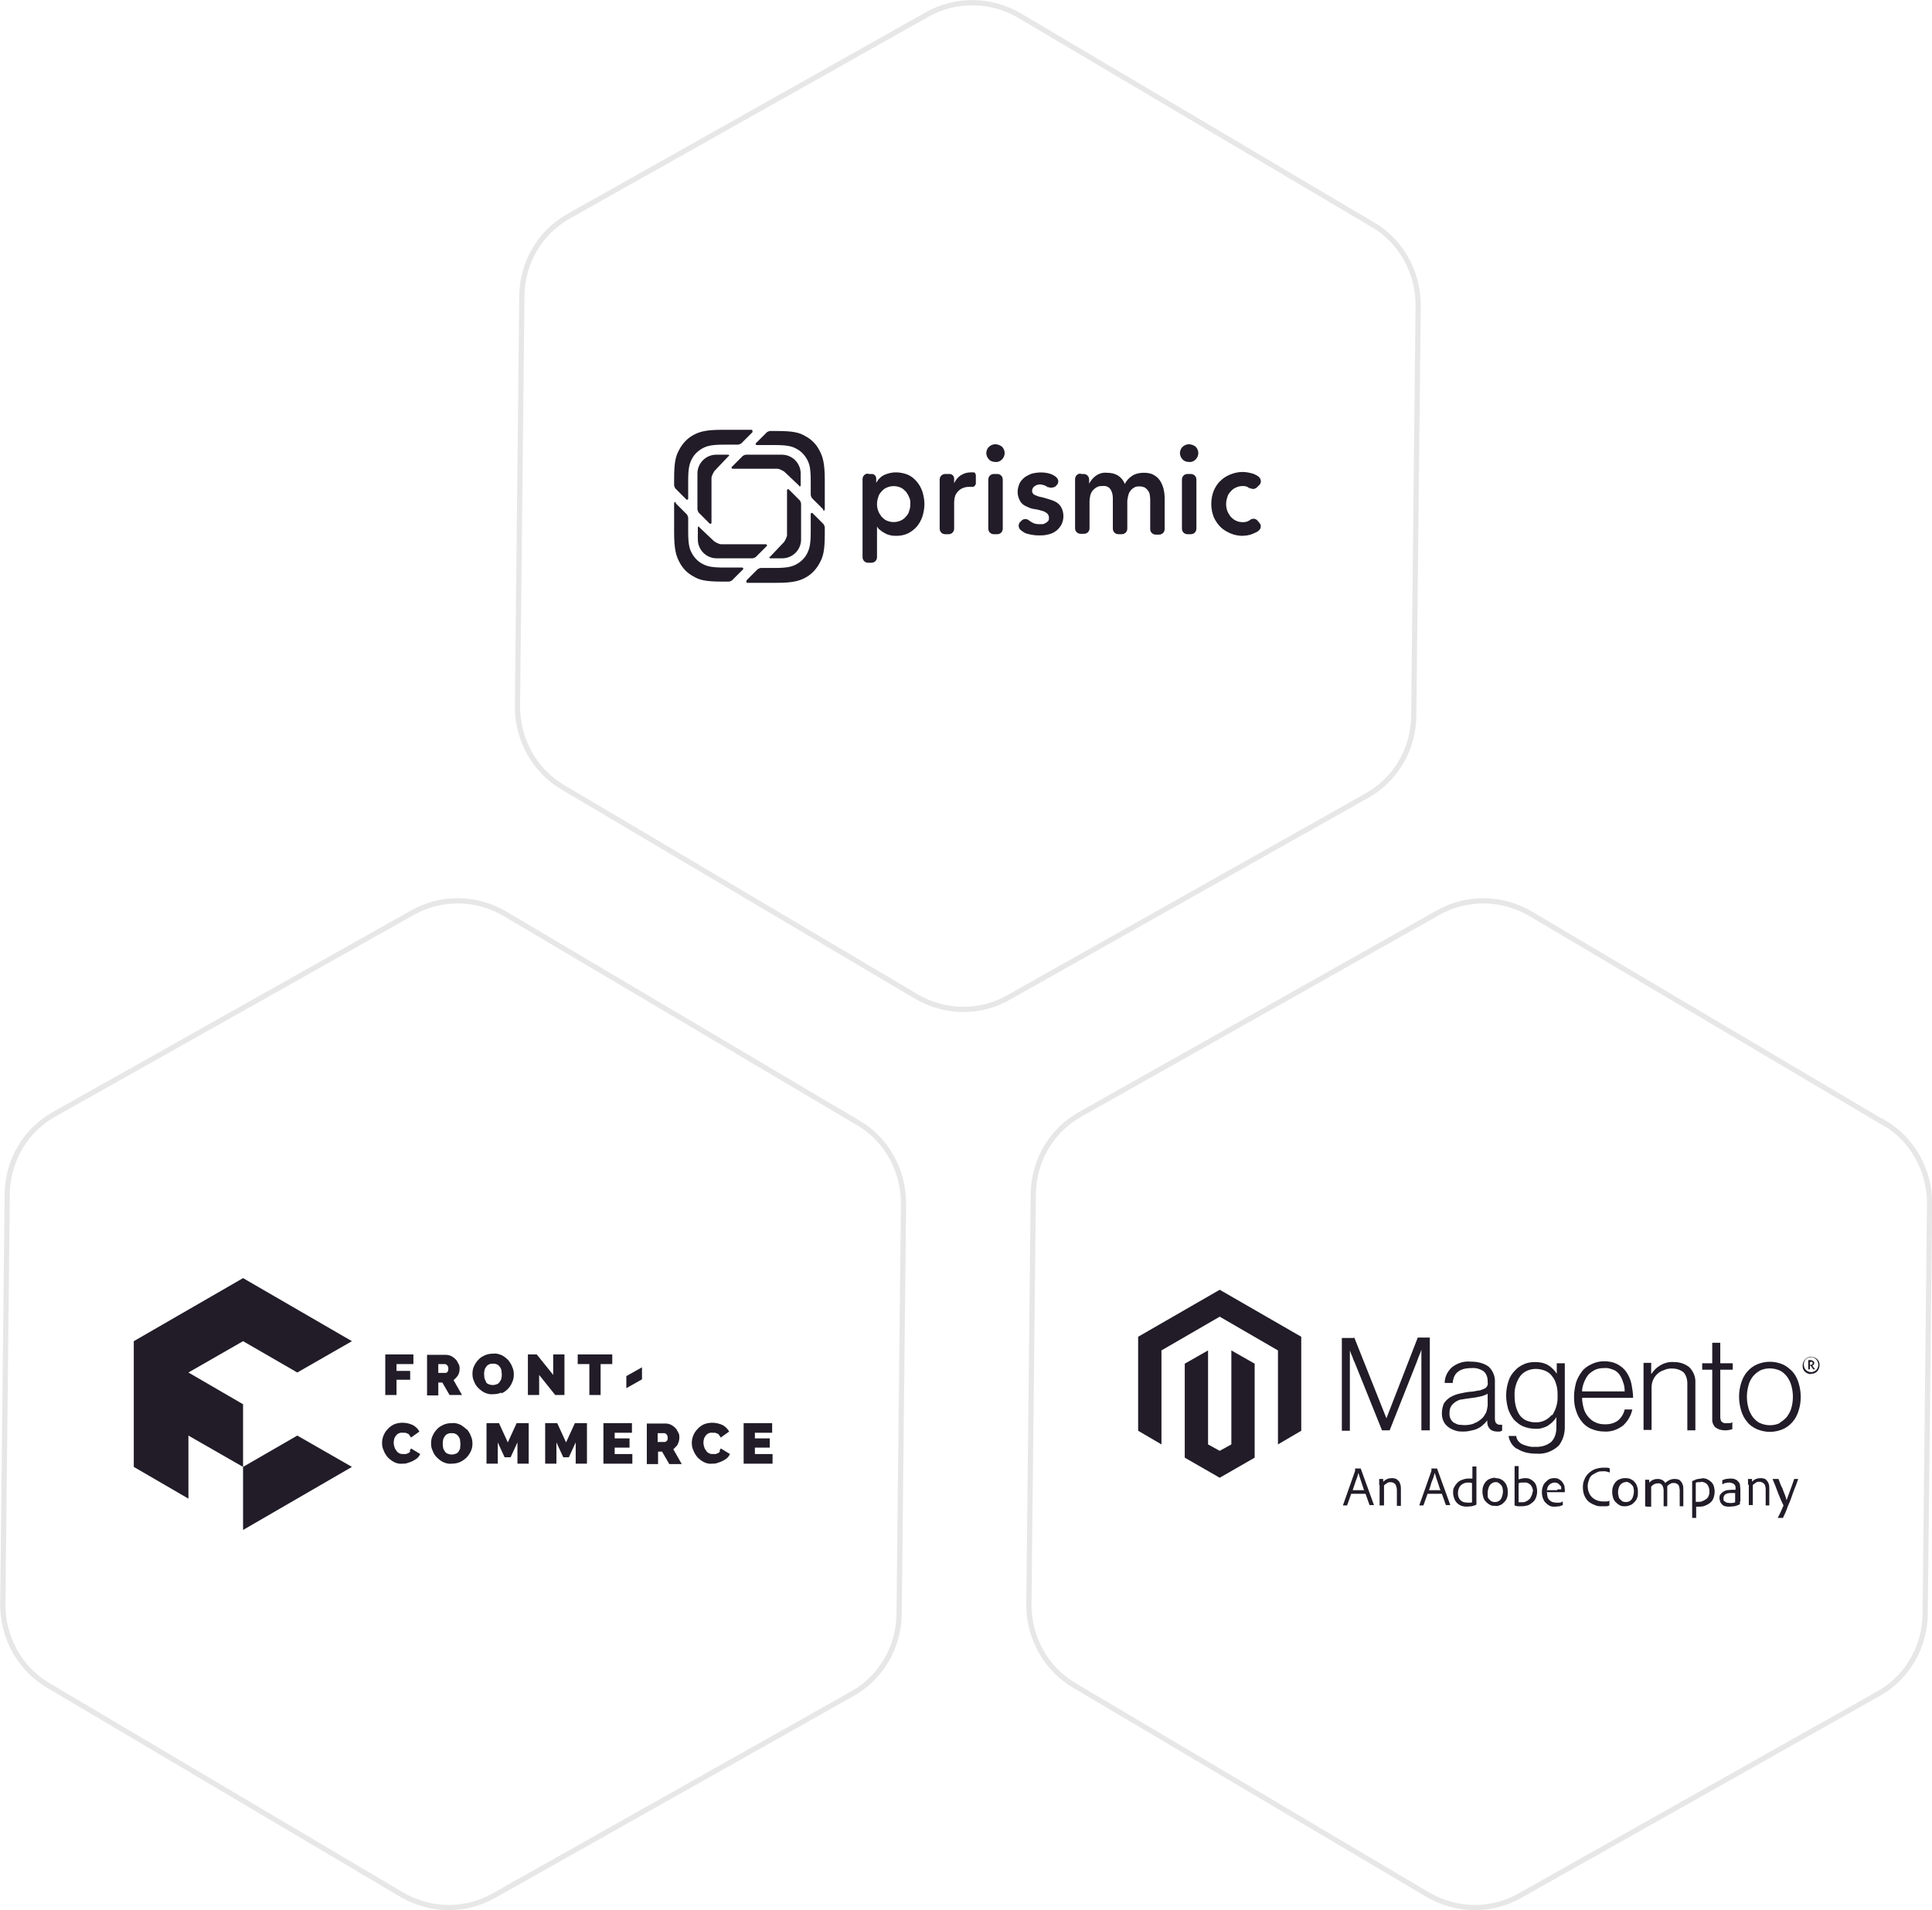<svg xmlns="http://www.w3.org/2000/svg" id="Calque_2" viewBox="0 0 48.09 47.56"><defs><style>.cls-1{fill:none;opacity:.1;stroke:#13100d;stroke-miterlimit:10;stroke-width:.13px;}.cls-2,.cls-3{fill:#211c28;}.cls-3{fill-rule:evenodd;}</style></defs><g id="Calque_1-2"><path id="Forme_8" class="cls-3" d="M21.61,11.8h.09c.06,0,.11,.05,.11,.11h0v.11s0,0,0,0h0c.05-.09,.12-.16,.21-.2,.09-.04,.19-.06,.28-.06,.1,0,.2,.02,.3,.06,.09,.04,.16,.1,.22,.17,.06,.07,.11,.16,.14,.25,.03,.1,.05,.2,.05,.31,0,.11-.02,.21-.05,.31-.03,.09-.08,.18-.14,.25-.06,.07-.14,.13-.22,.17-.09,.04-.18,.06-.28,.06-.06,0-.12,0-.18-.02-.05-.01-.09-.03-.14-.06-.04-.02-.07-.05-.1-.07-.03-.02-.05-.05-.07-.08,0,0,0,0,0,0v.76c0,.08-.06,.14-.14,.14h-.08c-.08,0-.14-.06-.14-.14v-1.94c0-.08,.06-.14,.14-.14Zm1.05,.75c0-.06,0-.11-.03-.17-.02-.05-.05-.1-.08-.14-.04-.04-.08-.08-.13-.1-.11-.05-.24-.05-.35,0-.05,.02-.1,.06-.13,.1-.04,.04-.07,.09-.08,.14-.04,.11-.04,.23,0,.34,.02,.05,.05,.1,.08,.14,.04,.04,.08,.08,.13,.1,.11,.05,.24,.05,.35,0,.05-.02,.1-.06,.13-.1,.04-.04,.07-.09,.08-.14,.02-.05,.03-.11,.03-.17Zm.87-.75h.1c.07,0,.12,.05,.12,.12h0v.11s0,0,0,0h0c.04-.08,.09-.15,.17-.2,.08-.05,.16-.07,.25-.07,.02,0,.04,0,.06,0,.04,0,.06,.04,.06,.08v.21s-.03,.07-.07,.07c0,0,0,0-.01,0-.03,0-.06,0-.08,0-.13,0-.25,.05-.32,.16-.03,.04-.04,.08-.05,.12,0,.03-.01,.06-.01,.09v.67c0,.08-.06,.14-.14,.14h-.08c-.08,0-.14-.06-.14-.14h0v-1.22c0-.08,.06-.14,.14-.14h0Zm1.21,0h.08c.08,0,.14,.06,.14,.14v1.22c0,.08-.06,.14-.14,.14h-.08c-.08,0-.14-.06-.14-.14h0v-1.22c0-.08,.06-.14,.14-.14h0Zm-.19-.51c0-.06,.02-.12,.06-.16,.04-.04,.1-.07,.16-.07,.06,0,.12,.02,.17,.06,.09,.09,.09,.23,0,.32,0,0,0,0,0,0-.04,.04-.1,.07-.17,.06-.06,0-.12-.02-.16-.07-.04-.04-.06-.1-.06-.16h0Zm1.54,.85c-.05-.05-.12-.07-.19-.08-.05,0-.1,.01-.14,.04-.04,.02-.07,.07-.07,.12,0,.04,.02,.08,.06,.1,.05,.02,.09,.04,.14,.05,.06,.01,.12,.03,.19,.05,.07,.02,.13,.04,.19,.07,.06,.03,.11,.08,.14,.13,.04,.07,.06,.15,.06,.23,0,.08-.02,.16-.06,.23-.04,.06-.08,.11-.14,.15-.06,.04-.13,.07-.2,.08-.07,.02-.15,.02-.22,.02-.1,0-.21-.02-.31-.05-.05-.02-.09-.05-.13-.08-.06-.05-.07-.13-.03-.19,0,0,0,0,.01-.01l.04-.04c.05-.05,.13-.05,.19,0,.02,.02,.04,.03,.06,.04,.06,.04,.12,.05,.19,.05,.03,0,.05,0,.08,0,.03,0,.05-.02,.08-.03,.02-.01,.04-.03,.06-.05,.02-.02,.02-.05,.02-.08,0-.05-.02-.09-.06-.12-.04-.03-.09-.05-.14-.06-.06-.02-.12-.03-.19-.04-.06-.01-.13-.04-.19-.07-.06-.03-.11-.07-.14-.13-.04-.07-.06-.15-.06-.22,0-.08,.02-.15,.05-.22,.03-.06,.08-.11,.13-.15,.06-.04,.12-.07,.18-.09,.16-.04,.34-.04,.49,.02,.04,.02,.08,.04,.11,.07,.06,.05,.07,.13,.02,.19,0,0,0,0-.01,.01l-.04,.04s-.12,.05-.17,0h0Zm.81-.34h.07c.08,0,.14,.06,.14,.14h0v.1c.04-.07,.09-.14,.16-.19,.08-.06,.18-.09,.28-.08,.22,0,.37,.09,.45,.28,.04-.09,.11-.16,.19-.21,.08-.05,.18-.07,.28-.07,.08,0,.17,.01,.24,.05,.06,.03,.12,.08,.16,.14,.04,.06,.07,.13,.09,.2,.02,.08,.03,.17,.03,.25v.76c0,.08-.06,.14-.14,.14h-.08c-.08,0-.14-.06-.14-.14h0v-.71s0-.09-.01-.13c0-.04-.02-.08-.04-.11-.02-.03-.05-.06-.08-.08-.04-.02-.09-.03-.13-.03-.05,0-.1,0-.14,.03-.04,.02-.07,.05-.1,.09-.03,.04-.04,.08-.05,.12-.01,.05-.02,.09-.02,.14v.67c0,.08-.06,.14-.14,.14h-.08c-.08,0-.14-.06-.14-.14h0v-.76c0-.08-.02-.16-.06-.22-.04-.06-.12-.09-.19-.08-.05,0-.1,0-.15,.03-.04,.02-.07,.05-.1,.08-.03,.04-.05,.08-.06,.12-.01,.05-.02,.1-.02,.14v.68c0,.08-.06,.14-.14,.14h-.08c-.08,0-.14-.06-.14-.14h0v-1.22c0-.08,.06-.14,.14-.14h0Zm2.66,0h.08c.08,0,.14,.06,.14,.14v1.22c0,.08-.06,.14-.14,.14h-.08c-.08,0-.14-.06-.14-.14h0v-1.22c0-.08,.06-.14,.14-.14h0Zm-.19-.51c0-.06,.02-.12,.06-.16,.04-.04,.1-.07,.16-.07,.06,0,.12,.02,.17,.06,.09,.09,.09,.23,0,.32,0,0,0,0,0,0-.04,.04-.1,.07-.17,.06-.06,0-.12-.02-.16-.07-.04-.04-.06-.1-.06-.16h0Zm1.75,.88s-.03-.02-.04-.03c-.04-.03-.09-.04-.14-.04-.06,0-.12,.01-.18,.04-.05,.02-.1,.06-.13,.1-.04,.04-.07,.09-.08,.14-.04,.11-.04,.23,0,.34,.02,.05,.05,.1,.08,.14,.04,.04,.08,.08,.13,.1,.05,.03,.12,.04,.18,.04,.05,0,.11-.01,.15-.04,.01,0,.02-.01,.03-.02,.06-.04,.14-.03,.18,.02l.05,.06c.05,.05,.04,.14-.01,.18,0,0-.01,.01-.02,.02-.04,.03-.09,.05-.14,.07-.04,.02-.09,.03-.14,.04-.04,0-.08,.01-.11,.01-.1,0-.21-.02-.3-.06-.09-.04-.18-.09-.25-.16-.07-.07-.13-.16-.17-.25-.08-.21-.08-.44,0-.65,.04-.09,.09-.18,.17-.25,.07-.07,.15-.12,.25-.16,.1-.04,.2-.06,.3-.06,.09,0,.19,.02,.28,.05,.04,.02,.09,.04,.12,.07,.06,.05,.07,.13,.03,.19,0,0,0,0-.01,.01l-.06,.06c-.05,.05-.13,.06-.18,.01h0Zm-10.63,.51l-.28-.28s-.03-.05-.03-.08v-.34c0-.32-.03-.43-.09-.54-.06-.11-.15-.21-.27-.27-.11-.06-.23-.09-.54-.09h-.45s-.02-.01-.02-.02c0,0,0-.01,0-.02l.28-.28s.05-.03,.08-.03h.16c.42,0,.57,.04,.72,.13,.15,.08,.27,.2,.35,.36,.08,.15,.13,.31,.13,.73v.74s-.01,.02-.02,.02c0,0-.01,0-.02,0h0Zm-1.91,1.77l.28-.28s.05-.03,.08-.03h.34c.31,0,.43-.03,.54-.09,.11-.06,.21-.15,.27-.27,.06-.12,.09-.23,.09-.54v-.45s.01-.02,.02-.02c0,0,.01,0,.02,0l.28,.28s.03,.05,.03,.08v.16c0,.42-.04,.57-.13,.73-.08,.15-.2,.28-.35,.36-.15,.08-.3,.13-.72,.13h-.73s-.02,0-.02-.02c0,0,0-.01,0-.02Zm-1.76-1.92l.28,.28s.03,.05,.03,.08v.34c0,.32,.03,.43,.09,.54,.06,.11,.15,.21,.27,.27,.11,.06,.23,.09,.54,.09h.45s.02,.01,.02,.02c0,0,0,.01,0,.02l-.28,.28s-.05,.03-.08,.03h-.16c-.42,0-.57-.04-.72-.13-.15-.08-.27-.2-.35-.36-.08-.15-.13-.31-.13-.73v-.74s.01-.02,.02-.02c0,0,.01,0,.02,0Zm1.91-1.77l-.28,.28s-.05,.03-.08,.03h-.34c-.31,0-.43,.03-.54,.09-.11,.06-.21,.15-.27,.27-.06,.12-.09,.23-.09,.54v.45s-.01,.02-.02,.02c0,0-.01,0-.02,0l-.28-.28s-.03-.05-.03-.08v-.16c0-.42,.04-.57,.13-.73,.08-.15,.2-.28,.35-.36,.15-.08,.3-.13,.72-.13h.73s.02,.01,.02,.02c0,0,0,.01,0,.02h0Zm1.17,1.34l-.38-.36s-.11-.07-.17-.07h-1.12s-.02-.01-.02-.02c0,0,0-.01,0-.02l.28-.28s.05-.03,.08-.03h.89c.26,0,.47,.21,.47,.47h0v.3s-.01,.02-.02,.02c0,0-.01,0-.02,0h0Zm-.74,1.77l.36-.38s.07-.11,.07-.17v-1.12s.01-.02,.02-.02c0,0,.01,0,.02,0l.28,.28s.03,.05,.03,.08v.89c0,.26-.21,.47-.47,.47h-.3s-.02-.01-.02-.02c0,0,0-.01,0-.02h0Zm-1.76-.75l.38,.36s.11,.07,.17,.07h1.12s.02,.01,.02,.02c0,0,0,.01,0,.02l-.28,.28s-.05,.03-.08,.03h-.89c-.26,0-.47-.21-.47-.47h0v-.3s.01-.02,.02-.02c0,0,.01,0,.02,0Zm.74-1.77l-.36,.38s-.07,.11-.07,.17v1.12s-.01,.02-.02,.02c0,0-.01,0-.02,0l-.28-.28s-.03-.05-.03-.08v-.89c0-.26,.21-.47,.47-.47h.3s.02,.01,.02,.02c0,0,0,.01,0,.02h0Z"></path><g><g id="Layer_2"><g id="Layer_1-2"><polygon class="cls-2" points="30.36 32.11 28.33 33.28 28.33 35.62 28.91 35.96 28.91 33.62 30.36 32.78 31.81 33.62 31.81 35.96 32.39 35.62 32.39 33.28 30.36 32.11"></polygon><polygon class="cls-2" points="30.65 35.96 30.36 36.12 30.07 35.96 30.07 33.62 29.49 33.95 29.49 36.29 30.36 36.79 31.23 36.29 31.23 33.95 30.65 33.62 30.65 35.96"></polygon><path class="cls-2" d="M33.71,33.3l.8,2.01h0l.78-2.01h.3v2.31h-.21v-2.01h0s-.02,.07-.04,.11l-.04,.1-.04,.11-.67,1.69h-.19l-.68-1.69s-.03-.06-.04-.09-.02-.07-.04-.1l-.04-.11h0v2h-.2v-2.31h.29Z"></path><path class="cls-2" d="M36.21,35.61c-.06-.02-.12-.05-.17-.09-.05-.04-.09-.09-.11-.14-.03-.06-.04-.13-.04-.2,0-.08,.02-.17,.05-.24,.04-.06,.09-.11,.15-.15,.07-.04,.14-.07,.22-.09,.09-.02,.18-.04,.27-.05,.08,0,.15-.02,.21-.03,.05,0,.09-.02,.14-.04,.03-.01,.06-.03,.08-.06,.02-.03,.03-.07,.02-.1v-.03c0-.1-.03-.19-.1-.25-.09-.06-.19-.09-.3-.08-.3,0-.45,.12-.47,.37h-.2c0-.15,.07-.29,.18-.39,.14-.11,.31-.16,.48-.14,.15,0,.3,.03,.43,.12,.11,.1,.17,.25,.16,.39v.91s0,.08,.03,.11c.02,.02,.05,.04,.08,.04,.01,0,.02,0,.03,0,.01,0,.03,0,.04,0h0v.15s-.04,.01-.05,.02c-.03,0-.05,0-.08,0-.06,0-.13-.02-.17-.06-.05-.05-.07-.11-.07-.18v-.04h0s-.05,.07-.09,.1c-.04,.04-.08,.07-.12,.09-.05,.03-.11,.05-.17,.06-.07,.02-.14,.03-.21,.03-.07,0-.15,0-.22-.03m.49-.18c.07-.02,.12-.06,.18-.11,.05-.04,.08-.1,.11-.15,.02-.05,.03-.11,.04-.17v-.3c-.06,.03-.13,.06-.2,.07-.08,.02-.16,.03-.24,.04s-.14,.02-.2,.03c-.05,0-.11,.03-.16,.06-.04,.03-.08,.06-.11,.11-.03,.05-.04,.11-.04,.17,0,.05,0,.1,.03,.15,.02,.04,.05,.07,.08,.09,.04,.02,.08,.04,.12,.05,.05,0,.09,.01,.14,.01,.08,0,.16-.01,.24-.04"></path><path class="cls-2" d="M37.74,36.06c-.1-.07-.17-.18-.19-.31h.19c.01,.09,.07,.17,.16,.21,.1,.04,.2,.07,.31,.06,.14,.01,.29-.03,.4-.12,.09-.09,.13-.22,.13-.35v-.27h0c-.05,.09-.13,.16-.22,.22-.1,.05-.2,.08-.31,.07-.1,0-.2-.02-.3-.06-.09-.04-.16-.1-.23-.17-.06-.08-.11-.17-.14-.26-.03-.11-.05-.22-.05-.34,0-.12,.02-.24,.06-.36,.03-.1,.09-.19,.16-.26,.06-.07,.14-.12,.23-.16,.09-.04,.18-.05,.28-.05,.11,0,.22,.02,.32,.08,.08,.05,.16,.13,.21,.21h0v-.26h.2v1.6c0,.16-.05,.32-.15,.45-.15,.14-.35,.22-.56,.2-.17,0-.33-.03-.47-.12m.87-.84c.09-.14,.14-.31,.13-.48,0-.09,0-.18-.03-.27-.02-.08-.05-.15-.1-.21-.04-.06-.1-.11-.17-.14-.07-.03-.16-.05-.24-.05-.15,0-.3,.06-.39,.18-.1,.14-.15,.32-.14,.49,0,.09,.01,.18,.03,.26,.02,.07,.05,.15,.09,.21,.04,.06,.1,.11,.16,.14,.07,.03,.15,.05,.23,.05,.16,.01,.31-.06,.41-.18"></path><path class="cls-2" d="M39.62,35.58c-.09-.04-.18-.1-.24-.18-.07-.08-.12-.18-.15-.28-.04-.11-.05-.23-.05-.35,0-.12,.02-.23,.05-.35,.03-.1,.09-.2,.15-.28,.06-.08,.15-.14,.24-.18,.1-.05,.21-.07,.31-.07,.12,0,.23,.02,.34,.08,.09,.05,.17,.12,.22,.2,.06,.09,.1,.19,.12,.29,.02,.11,.04,.23,.04,.34h-1.27c0,.09,.02,.18,.04,.26,.02,.08,.06,.15,.11,.21,.05,.06,.11,.11,.18,.14,.08,.04,.16,.05,.25,.05,.12,0,.23-.03,.32-.1,.08-.07,.14-.17,.16-.27h.19c-.03,.15-.11,.29-.23,.4-.13,.1-.29,.16-.46,.15-.11,0-.23-.02-.33-.07m.79-1.16c-.02-.07-.05-.13-.09-.19-.04-.05-.09-.1-.16-.12-.07-.03-.15-.05-.22-.04-.08,0-.15,.01-.22,.04-.06,.03-.12,.07-.17,.12-.05,.06-.08,.12-.11,.19-.03,.08-.05,.15-.05,.23h1.06c0-.08-.01-.16-.04-.23"></path><path class="cls-2" d="M41.1,33.94v.26h.01c.06-.09,.13-.16,.22-.21,.1-.06,.22-.09,.34-.08,.14,0,.27,.04,.38,.13,.1,.1,.16,.24,.15,.39v1.18h-.2v-1.17c0-.1-.03-.21-.1-.28-.08-.06-.18-.09-.28-.09-.07,0-.14,.01-.2,.04-.06,.02-.12,.05-.16,.09-.1,.09-.15,.21-.15,.34v1.06h-.2v-1.67h.2Z"></path><path class="cls-2" d="M42.71,35.55c-.06-.06-.1-.14-.09-.23v-1.22h-.25v-.16h.25v-.51h.2v.51h.31v.16h-.31v1.18s0,.09,.04,.12c.04,.03,.08,.04,.12,.03,.02,0,.05,0,.07,0,.02,0,.04,0,.06-.02h.01v.17c-.06,.02-.12,.03-.18,.03-.08,0-.17-.02-.23-.07"></path><path class="cls-2" d="M43.73,35.58c-.09-.04-.18-.1-.24-.18-.07-.08-.12-.18-.15-.28-.07-.23-.07-.47,0-.69,.03-.1,.08-.2,.15-.28,.07-.08,.15-.14,.24-.18,.21-.09,.44-.09,.65,0,.09,.04,.17,.11,.24,.18,.07,.08,.12,.18,.15,.28,.07,.23,.07,.47,0,.69-.03,.1-.08,.2-.15,.28-.07,.08-.15,.14-.24,.18-.21,.09-.44,.09-.65,0m.57-.16c.07-.04,.13-.09,.18-.15,.05-.07,.09-.14,.11-.22,.05-.18,.05-.37,0-.55-.02-.08-.06-.16-.11-.23-.05-.06-.11-.12-.18-.15-.16-.07-.34-.07-.49,0-.07,.04-.13,.09-.18,.15-.05,.07-.09,.14-.11,.23-.05,.18-.05,.37,0,.55,.02,.08,.06,.16,.11,.23,.05,.06,.11,.12,.18,.15,.16,.07,.34,.07,.49,0"></path><path class="cls-2" d="M45.08,34.21c-.11,0-.21-.08-.21-.19,0,0,0-.01,0-.02,0-.11,.08-.21,.19-.22,0,0,.01,0,.02,0,.11,0,.21,.08,.21,.19,0,0,0,.01,0,.02,0,.11-.08,.21-.19,.21,0,0-.01,0-.02,0m0-.41c-.1,0-.18,.07-.18,.17,0,0,0,.01,0,.02,0,.1,.08,.18,.18,.18s.18-.08,.18-.18c0-.1-.07-.18-.16-.19,0,0-.01,0-.02,0m.06,.31l-.07-.1h-.02v.09h-.04v-.23h.07s.08,.02,.08,.07c0,.03-.02,.06-.05,.07l.07,.09h-.04Zm-.06-.19h-.03v.07h.03s.04-.01,.04-.04-.02-.04-.04-.04"></path><path class="cls-2" d="M33.63,37.2l-.1,.28s0,0-.01,0h-.09s-.01,0,0-.01l.3-.85s0-.01,0-.02c0-.01,0-.03,0-.04,0,0,0,0,0,0,0,0,0,0,0,0h.14s0,0,0,0l.33,.91s0,0,0,0h-.1s0,0-.01,0l-.1-.28h-.36Zm.32-.11s-.02-.05-.03-.09-.03-.08-.04-.12-.03-.08-.04-.12-.02-.07-.03-.09h0s-.01,.05-.02,.08-.02,.07-.04,.11l-.04,.12s-.03,.08-.04,.12h.29Z"></path><path class="cls-2" d="M34.33,36.97v-.15s0,0,0,0h.09s.01,0,.01,0c0,0,0,.02,0,.03v.04c.06-.06,.13-.09,.21-.09,.03,0,.05,0,.08,.01,.03,0,.05,.02,.07,.04,.03,.02,.05,.05,.06,.09,.02,.04,.02,.09,.02,.14v.41s0,0-.01,0h-.09s0,0,0-.01v-.4s-.01-.09-.04-.13c-.03-.03-.07-.05-.11-.05-.03,0-.07,0-.09,.02-.03,.02-.06,.04-.08,.06v.5s0,0,0,0h-.11s0,0,0,0v-.51Z"></path><path class="cls-2" d="M35.53,37.2l-.1,.28s0,0-.01,0h-.09s0,0,0-.01l.3-.85s0-.01,0-.02c0-.01,0-.03,0-.04,0,0,0,0,0,0h.14s0,0,0,0l.33,.91s0,0,0,0h-.1s0,0-.01,0l-.1-.28h-.36Zm.32-.11s-.02-.05-.03-.09l-.04-.12s-.03-.08-.04-.12-.02-.07-.03-.09h0s-.01,.05-.02,.08-.02,.07-.04,.11-.03,.08-.04,.12-.03,.08-.04,.12h.29Z"></path><path class="cls-2" d="M36.52,37.51s-.09,0-.14-.02c-.08-.03-.15-.09-.18-.18-.02-.05-.03-.1-.03-.15,0-.05,0-.1,.03-.14,.02-.04,.05-.08,.08-.11,.03-.03,.08-.06,.12-.07,.05-.02,.1-.03,.16-.03,.02,0,.03,0,.05,0h.04s0-.3,0-.3c0,0,0,0,0,0,0,0,0,0,0,0h.1s0,0,0,0v.91s0,.02,0,.04c0,0,0,0,0,0-.04,.02-.08,.03-.12,.04-.04,0-.08,.01-.12,.01Zm.12-.59s-.03,0-.04-.01c-.02,0-.03,0-.05,0-.04,0-.07,0-.11,.02-.03,.01-.06,.03-.08,.05-.02,.02-.04,.05-.05,.08-.01,.03-.02,.07-.02,.1,0,.04,0,.08,.02,.12,.02,.06,.07,.1,.13,.12,.03,0,.06,.01,.09,.01,.02,0,.04,0,.06,0,.02,0,.04,0,.05-.01v-.48Z"></path><path class="cls-2" d="M37.23,36.8s.09,0,.13,.03c.04,.02,.07,.04,.09,.07,.03,.03,.05,.07,.06,.11,.02,.05,.02,.09,.02,.14,0,.05,0,.1-.02,.14-.01,.04-.04,.08-.07,.11-.03,.03-.06,.06-.1,.07-.04,.02-.08,.03-.12,.02-.05,0-.1,0-.14-.03-.04-.02-.07-.05-.1-.08-.03-.03-.05-.07-.06-.11-.01-.04-.02-.08-.02-.13,0-.05,0-.09,.02-.14,.01-.04,.04-.08,.06-.11,.03-.03,.06-.06,.1-.07,.04-.02,.09-.03,.13-.03Zm0,.1s-.06,0-.08,.02c-.02,.01-.05,.03-.06,.05-.02,.02-.03,.05-.04,.08-.01,.03-.02,.07-.02,.1,0,.03,0,.07,0,.1,0,.03,.02,.06,.04,.08,.02,.02,.04,.04,.06,.05,.05,.02,.11,.02,.16,0,.02-.01,.05-.03,.06-.05,.02-.02,.03-.05,.04-.08,.01-.04,.02-.07,.02-.11,0-.03,0-.06-.01-.09,0-.03-.02-.06-.04-.08-.04-.05-.09-.08-.15-.07Z"></path><path class="cls-2" d="M37.8,36.49h0v.34s.1-.03,.15-.03c.05,0,.09,0,.13,.02,.04,.02,.07,.04,.1,.07,.03,.03,.05,.07,.06,.1,.03,.1,.03,.2-.01,.3-.02,.05-.05,.09-.09,.12-.04,.03-.08,.06-.12,.07-.04,.01-.09,.02-.14,.02-.03,0-.06,0-.09,0-.03,0-.06-.01-.09-.02,0,0,0,0,0-.01v-.97s0,0,.01,0h.09Zm.36,.65c0-.06-.02-.12-.06-.17-.04-.04-.1-.07-.16-.06-.03,0-.05,0-.08,0-.02,0-.04,.01-.06,.02v.47s.03,0,.04,0c.02,0,.03,0,.05,0,.03,0,.06,0,.09-.02,.03-.01,.06-.03,.08-.05,.03-.02,.04-.05,.06-.09,.02-.04,.03-.08,.03-.12h0Z"></path><path class="cls-2" d="M38.51,37.17s0,.06,.01,.09c0,.03,.02,.05,.04,.08,.02,.02,.05,.04,.07,.05,.03,.01,.07,.02,.1,.02,.03,0,.06,0,.09,0,.03,0,.06-.02,.08-.03,0,0,0,0,0,0v.08s0,.01,0,.01c-.03,.01-.05,.02-.08,.03-.04,0-.08,.01-.11,.01-.05,0-.11,0-.15-.03-.04-.02-.07-.05-.1-.08-.03-.03-.04-.07-.06-.11-.01-.04-.02-.08-.02-.13,0-.05,0-.09,.02-.14,.01-.04,.03-.08,.06-.11,.03-.03,.06-.06,.09-.08,.04-.02,.09-.03,.13-.03,.04,0,.09,0,.13,.03,.03,.02,.06,.04,.08,.07,.02,.03,.04,.06,.05,.09,0,.03,.01,.06,.01,.09v.04s0,.02,0,.03c0,0,0,0,0,0-.02,0-.04,0-.06,0h-.4Zm.26-.09h.09s0,0,0,0h0s0-.04,0-.05c0-.02-.01-.04-.03-.05-.01-.02-.03-.03-.05-.05-.02-.01-.05-.02-.08-.02-.03,0-.05,0-.08,.02-.02,0-.04,.02-.06,.04-.02,.02-.03,.04-.04,.06,0,.02-.01,.05-.02,.07h.26Z"></path><path class="cls-2" d="M40.06,37.47s0,.01,0,.01c-.02,.01-.05,.02-.08,.02-.04,0-.07,0-.11,0-.06,0-.12,0-.17-.03-.06-.02-.11-.05-.15-.08-.05-.04-.08-.09-.11-.15-.03-.07-.04-.14-.04-.22,0-.06,.01-.13,.04-.19,.04-.11,.14-.2,.25-.25,.06-.02,.13-.04,.2-.04,.04,0,.08,0,.11,0,.02,0,.04,0,.07,.02,0,0,0,0,0,.01v.09s0,0,0,0c-.06-.02-.12-.04-.18-.03-.05,0-.1,0-.15,.03-.04,.02-.08,.04-.12,.07-.03,.03-.06,.07-.07,.12-.02,.05-.03,.1-.03,.15,0,.06,.01,.12,.04,.18,.04,.09,.12,.15,.21,.18,.04,.01,.08,.02,.12,.02,.03,0,.06,0,.09,0,.03,0,.05,0,.08-.02,0,0,0,0,0,0v.08Z"></path><path class="cls-2" d="M40.47,36.8s.09,0,.13,.03c.04,.02,.07,.04,.09,.07,.03,.03,.05,.07,.06,.11,.02,.05,.02,.09,.02,.14,0,.05,0,.1-.02,.14-.01,.04-.04,.08-.07,.11-.03,.03-.06,.06-.1,.07-.04,.02-.08,.03-.13,.03-.05,0-.1,0-.14-.03-.04-.02-.07-.05-.1-.08-.03-.03-.05-.07-.06-.11-.01-.04-.02-.08-.02-.13,0-.05,0-.09,.02-.14,.01-.04,.04-.08,.06-.11,.03-.03,.06-.06,.1-.07,.04-.02,.09-.03,.14-.03Zm0,.1s-.06,0-.08,.02c-.02,.01-.05,.03-.06,.05-.02,.02-.03,.05-.04,.08-.02,.07-.02,.14,0,.2,0,.03,.02,.06,.04,.08,.02,.02,.04,.04,.06,.05,.05,.02,.11,.02,.16,0,.02-.01,.05-.03,.06-.05,.02-.02,.03-.05,.04-.08,.01-.04,.02-.07,.02-.11,0-.03,0-.06-.01-.09,0-.03-.02-.06-.04-.08-.04-.05-.1-.08-.16-.08h0Z"></path><path class="cls-2" d="M40.95,37.5s0,0,0,0v-.66s0,0,0,0h.09s0,0,.01,0c0,.01,0,.02,0,.03v.04c.06-.06,.13-.09,.21-.09,.08,0,.15,.03,.19,.1,.03-.03,.06-.05,.1-.07,.04-.02,.09-.03,.13-.03,.03,0,.05,0,.08,.01,.03,0,.05,.02,.07,.04,.02,.02,.04,.05,.05,.08,.02,.04,.02,.09,.02,.13v.42s0,0,0,0h-.09s0,0,0,0v-.41s-.01-.09-.03-.12c-.03-.03-.07-.05-.11-.05-.03,0-.07,0-.09,.02-.03,.01-.05,.03-.08,.06v.5s0,0,0,0h-.09s0,0,0,0c0,0,0,0,0,0v-.41s-.01-.09-.04-.12c-.03-.03-.06-.05-.1-.04-.03,0-.06,0-.09,.02-.03,.01-.06,.04-.08,.06v.5s0,0,0,0c0,0,0,0,0,0h-.1Z"></path><path class="cls-2" d="M42.36,36.8s.09,0,.14,.03c.04,.02,.07,.04,.1,.07,.03,.03,.05,.07,.06,.1,.01,.04,.02,.09,.02,.13,0,.06-.01,.11-.03,.17-.02,.05-.05,.09-.09,.12-.04,.03-.08,.05-.13,.07-.05,.02-.1,.02-.15,.02h-.03s-.03,0-.03,0v.28s0,0,0,0c0,0,0,0,0,0h-.1s0,0,0,0v-.92s0,0,0,0c.02,0,.06-.02,.1-.04,.05-.01,.1-.02,.15-.02Zm-.02,.1s-.05,0-.07,0c-.02,0-.04,0-.06,.02v.47s.03,0,.04,0h.04s.06,0,.09-.02c.03-.01,.06-.03,.09-.05,.03-.02,.05-.05,.06-.08,.02-.04,.02-.08,.02-.12,0-.06-.02-.12-.06-.17-.04-.04-.1-.06-.16-.06Z"></path><path class="cls-2" d="M43.31,37.38v.04s0,.02,0,.03c0,0,0,0,0,0-.04,.02-.09,.04-.14,.05-.04,0-.08,.01-.12,.01-.03,0-.07,0-.1-.01-.03,0-.06-.02-.08-.04-.02-.02-.04-.04-.05-.07-.01-.03-.02-.06-.02-.09,0-.03,0-.07,.02-.09,.02-.03,.04-.05,.07-.07,.03-.02,.06-.03,.09-.04,.04,0,.08-.01,.12-.01h.1v-.03s0-.03,0-.04c0-.02-.01-.03-.02-.05-.01-.02-.03-.03-.05-.04-.03-.01-.05-.02-.08-.02-.03,0-.06,0-.09,.01-.03,0-.06,.02-.08,.03,0,0-.01,0-.01,0v-.09s0,0,0-.01c.03-.01,.06-.02,.09-.03,.04,0,.07-.01,.11-.01,.04,0,.08,0,.12,.02,.03,.01,.06,.03,.08,.06,.02,.02,.04,.05,.04,.08,0,.03,.01,.07,.01,.1v.31Zm-.12-.21s-.03,0-.04,0h-.05c-.05,0-.1,0-.15,.03-.03,.02-.05,.06-.05,.09,0,.02,0,.03,0,.05,0,.02,.02,.03,.03,.04,.02,.01,.03,.02,.05,.03,.03,0,.05,.01,.08,.01,.04,0,.09,0,.13-.02v-.22Z"></path><path class="cls-2" d="M43.51,36.97v-.12s0-.02,0-.03c0,0,0,0,0,0,0,0,0,0,0,0h.09s.01,0,.01,0c0,0,0,.02,0,.03,0,.01,0,.03,0,.04,.05-.06,.13-.09,.21-.09,.03,0,.05,0,.08,.01,.03,0,.05,.02,.07,.04,.02,.02,.04,.05,.05,.08,.02,.04,.02,.09,.02,.14v.41s0,0,0,0h-.09s0,0,0-.01v-.4s0-.09-.04-.13c-.03-.03-.07-.05-.11-.05-.03,0-.07,0-.09,.02-.03,.02-.06,.04-.08,.06v.5s0,0,0,0h-.1s0,0,0,0v-.51Z"></path><path class="cls-2" d="M44.27,36.82s0,0,0,0c.03,.08,.05,.15,.08,.2s.04,.11,.06,.15,.03,.08,.04,.11l.02,.07c.02-.06,.05-.14,.08-.22s.07-.19,.11-.31c0,0,0,0,.01,0h.09s0,0,0,0c-.03,.08-.05,.15-.09,.24-.03,.08-.06,.16-.09,.25s-.07,.16-.1,.25-.07,.16-.1,.23c0,0,0,0-.02,0h-.11s0,0,0,0l.07-.14c.02-.05,.05-.11,.07-.16,0,0,0-.01,0-.02l-.03-.06-.04-.09-.05-.12s-.03-.08-.05-.13-.03-.09-.05-.13l-.05-.12s0,0,0,0h.11Z"></path></g></g><path class="cls-1" d="M46.9,27.96l-8.8-5.21c-.71-.42-1.59-.43-2.3-.03l-8.91,5.02c-.72,.4-1.16,1.16-1.17,1.98l-.11,10.23c0,.82,.42,1.59,1.13,2.01l8.8,5.21c.36,.21,.77,.32,1.17,.32s.78-.1,1.13-.3l8.91-5.02c.72-.4,1.16-1.16,1.17-1.98l.11-10.23c0-.82-.42-1.59-1.13-2.01Z"></path></g><path class="cls-1" d="M34.18,5.6L25.38,.39c-.71-.42-1.59-.43-2.3-.03L14.16,5.38c-.72,.4-1.16,1.16-1.17,1.98l-.11,10.23c0,.82,.42,1.59,1.13,2.01l8.8,5.21c.36,.21,.77,.32,1.17,.32s.78-.1,1.13-.3l8.91-5.02c.72-.4,1.16-1.16,1.17-1.98l.11-10.23c0-.82-.42-1.59-1.13-2.01Z"></path><g><g><polygon class="cls-2" points="3.33 33.39 3.33 36.52 4.69 37.31 4.69 35.74 6.05 36.52 6.05 34.96 4.69 34.17 6.05 33.39 7.4 34.17 8.76 33.39 6.05 31.82 3.33 33.39"></polygon><polygon class="cls-2" points="6.05 36.52 6.05 38.09 8.76 36.52 7.4 35.74 6.05 36.52"></polygon><polygon class="cls-2" points="9.87 34.35 10.21 34.35 10.21 34.13 9.87 34.13 9.87 33.96 10.29 33.96 10.29 33.72 9.59 33.72 9.59 34.73 9.87 34.73 9.87 34.35"></polygon><path class="cls-2" d="M10.91,34.42h.1l.18,.31h.31l-.21-.37s.08-.07,.11-.12c.03-.05,.04-.11,.04-.16,0-.04,0-.09-.03-.13-.02-.04-.04-.08-.07-.11-.03-.03-.07-.06-.11-.08-.04-.02-.09-.03-.14-.03h-.46v1.01h.28v-.31Zm0-.46h.17s.04,.01,.05,.03c.02,.02,.03,.05,.03,.08,0,.03,0,.06-.02,.08-.01,.02-.03,.03-.05,.03h-.18v-.22Z"></path><path class="cls-2" d="M12.48,34.69c.12-.05,.22-.15,.27-.28,.03-.06,.04-.13,.04-.19,0-.06-.01-.13-.04-.19-.02-.06-.06-.12-.1-.17-.05-.05-.1-.09-.16-.12-.07-.03-.14-.05-.21-.04-.07,0-.14,.01-.21,.04-.06,.03-.12,.06-.16,.11-.05,.05-.08,.1-.11,.16-.03,.06-.04,.13-.04,.19,0,.07,.01,.13,.04,.19,.02,.06,.06,.12,.1,.16,.05,.05,.1,.09,.16,.12,.07,.03,.14,.05,.21,.04,.07,0,.14-.01,.21-.04Zm-.38-.29s-.03-.05-.04-.08c0-.03-.01-.07-.01-.1,0-.03,0-.07,.01-.1,0-.03,.02-.06,.04-.09,.02-.03,.04-.05,.07-.06,.03-.02,.07-.02,.1-.02,.04,0,.07,0,.1,.02,.03,.01,.05,.03,.07,.06,.02,.02,.03,.05,.04,.08,0,.03,.01,.07,.01,.1,0,.03,0,.07-.01,.1,0,.03-.02,.06-.04,.09-.02,.03-.04,.05-.07,.06-.07,.03-.14,.03-.21,0-.03-.01-.05-.03-.07-.06Z"></path><polygon class="cls-2" points="14.05 34.73 14.05 33.72 13.77 33.72 13.77 34.23 13.36 33.72 13.14 33.72 13.14 34.73 13.42 34.73 13.42 34.23 13.82 34.73 14.05 34.73"></polygon><polygon class="cls-2" points="15.24 33.72 14.38 33.72 14.38 33.96 14.67 33.96 14.67 34.73 14.95 34.73 14.95 33.96 15.24 33.96 15.24 33.72"></polygon><polygon class="cls-2" points="15.59 34.56 15.98 34.34 15.98 34.04 15.59 34.26 15.59 34.56"></polygon><path class="cls-2" d="M10.21,36.14s-.03,.03-.05,.04c-.02,0-.04,.02-.06,.02-.02,0-.04,0-.06,0-.03,0-.07,0-.1-.02-.03-.01-.05-.03-.07-.06-.02-.03-.04-.05-.05-.09-.01-.03-.02-.07-.02-.1,0-.03,0-.06,.01-.09,0-.03,.02-.06,.04-.09,.04-.06,.11-.09,.17-.08,.02,0,.04,0,.06,0,.02,0,.04,.01,.06,.02,.02,0,.04,.02,.05,.04,.02,.02,.03,.04,.04,.06l.21-.15c-.04-.07-.09-.12-.16-.16-.15-.07-.32-.08-.47-.02-.06,.03-.12,.07-.16,.12-.09,.09-.14,.22-.14,.34,0,.07,.01,.13,.04,.19,.02,.06,.06,.12,.1,.17,.05,.05,.1,.09,.16,.12,.06,.03,.13,.05,.21,.04,.04,0,.09,0,.13-.02,.04-.01,.09-.03,.13-.05,.04-.02,.07-.04,.11-.07,.03-.03,.05-.06,.07-.1l-.23-.14s-.02,.04-.03,.06Z"></path><path class="cls-2" d="M11.62,35.59s-.1-.09-.16-.12c-.07-.03-.14-.05-.21-.04-.07,0-.14,.01-.21,.04-.06,.03-.12,.06-.16,.11-.05,.05-.08,.1-.11,.16-.03,.06-.04,.13-.04,.19,0,.07,.01,.13,.04,.19,.02,.06,.06,.12,.1,.16,.05,.05,.1,.09,.16,.12,.07,.03,.14,.05,.21,.04,.07,0,.14-.01,.21-.04,.06-.03,.12-.07,.16-.11,.05-.05,.08-.1,.11-.16,.03-.06,.04-.13,.04-.19,0-.06-.01-.13-.04-.19-.02-.06-.06-.12-.1-.17Zm-.16,.45s-.02,.06-.04,.09c-.02,.03-.04,.05-.07,.06-.07,.03-.14,.03-.21,0-.03-.01-.05-.03-.07-.06-.02-.03-.03-.05-.04-.08,0-.03-.01-.07-.01-.1h0s0-.07,.01-.1c0-.03,.02-.06,.04-.09,.02-.03,.04-.05,.07-.06,.03-.02,.07-.02,.1-.02,.04,0,.07,0,.1,.02,.03,.01,.05,.03,.07,.06,.02,.02,.03,.05,.04,.08,0,.03,.01,.07,.01,.1,0,.03,0,.07-.01,.1Z"></path><polygon class="cls-2" points="12.64 35.91 12.42 35.43 12.11 35.43 12.11 36.44 12.39 36.44 12.39 35.91 12.56 36.28 12.71 36.28 12.88 35.91 12.88 36.44 13.16 36.44 13.16 35.43 12.86 35.43 12.64 35.91"></polygon><polygon class="cls-2" points="14.09 35.91 13.87 35.43 13.57 35.43 13.57 36.44 13.85 36.44 13.85 35.91 14.02 36.28 14.16 36.28 14.33 35.91 14.33 36.44 14.61 36.44 14.61 35.43 14.31 35.43 14.09 35.91"></polygon><polygon class="cls-2" points="15.3 36.04 15.67 36.04 15.67 35.81 15.3 35.81 15.3 35.67 15.73 35.67 15.73 35.43 15.02 35.43 15.02 36.44 15.74 36.44 15.74 36.2 15.3 36.2 15.3 36.04"></polygon><path class="cls-2" d="M16.87,35.95c.03-.05,.04-.11,.04-.16,0-.04,0-.09-.03-.13-.02-.04-.04-.08-.07-.11-.03-.03-.07-.06-.11-.08-.04-.02-.09-.03-.14-.03h-.46v1.01h.28v-.31h.1l.18,.31h.31l-.21-.37s.08-.07,.11-.12Zm-.27-.08s-.03,.03-.05,.03h-.18v-.22h.17s.04,.01,.05,.03c.02,.02,.03,.05,.03,.08,0,.03,0,.06-.02,.08Z"></path><path class="cls-2" d="M17.92,36.14s-.03,.03-.05,.04c-.02,0-.04,.02-.06,.02-.02,0-.04,0-.06,0-.03,0-.07,0-.1-.02-.03-.01-.05-.03-.07-.06-.02-.03-.04-.05-.05-.09-.01-.03-.02-.07-.02-.1,0-.03,0-.06,.01-.09,0-.03,.02-.06,.04-.09,.04-.06,.11-.09,.17-.08,.02,0,.04,0,.06,0,.02,0,.04,.01,.06,.02,.02,0,.04,.02,.05,.04,.02,.02,.03,.04,.04,.06l.21-.15c-.04-.07-.09-.12-.16-.16-.15-.07-.32-.08-.47-.02-.06,.03-.12,.07-.16,.12-.09,.09-.14,.22-.14,.34,0,.07,.01,.13,.04,.19,.02,.06,.06,.12,.1,.17,.05,.05,.1,.09,.16,.12,.06,.03,.13,.05,.21,.04,.04,0,.09,0,.13-.02,.04-.01,.09-.03,.13-.05,.04-.02,.07-.04,.11-.07,.03-.03,.05-.06,.07-.1l-.23-.14s-.02,.04-.03,.06Z"></path><polygon class="cls-2" points="18.79 36.2 18.79 36.04 19.16 36.04 19.16 35.81 18.79 35.81 18.79 35.67 19.22 35.67 19.22 35.43 18.51 35.43 18.51 36.44 19.23 36.44 19.23 36.2 18.79 36.2"></polygon></g><path class="cls-1" d="M21.37,27.96l-8.8-5.21c-.71-.42-1.59-.43-2.3-.03L1.35,27.74c-.72,.4-1.16,1.16-1.17,1.98l-.11,10.23c0,.82,.42,1.59,1.13,2.01l8.8,5.21c.36,.21,.77,.32,1.17,.32s.78-.1,1.13-.3l8.91-5.02c.72-.4,1.16-1.16,1.17-1.98l.11-10.23c0-.82-.42-1.59-1.13-2.01Z"></path></g></g></svg>